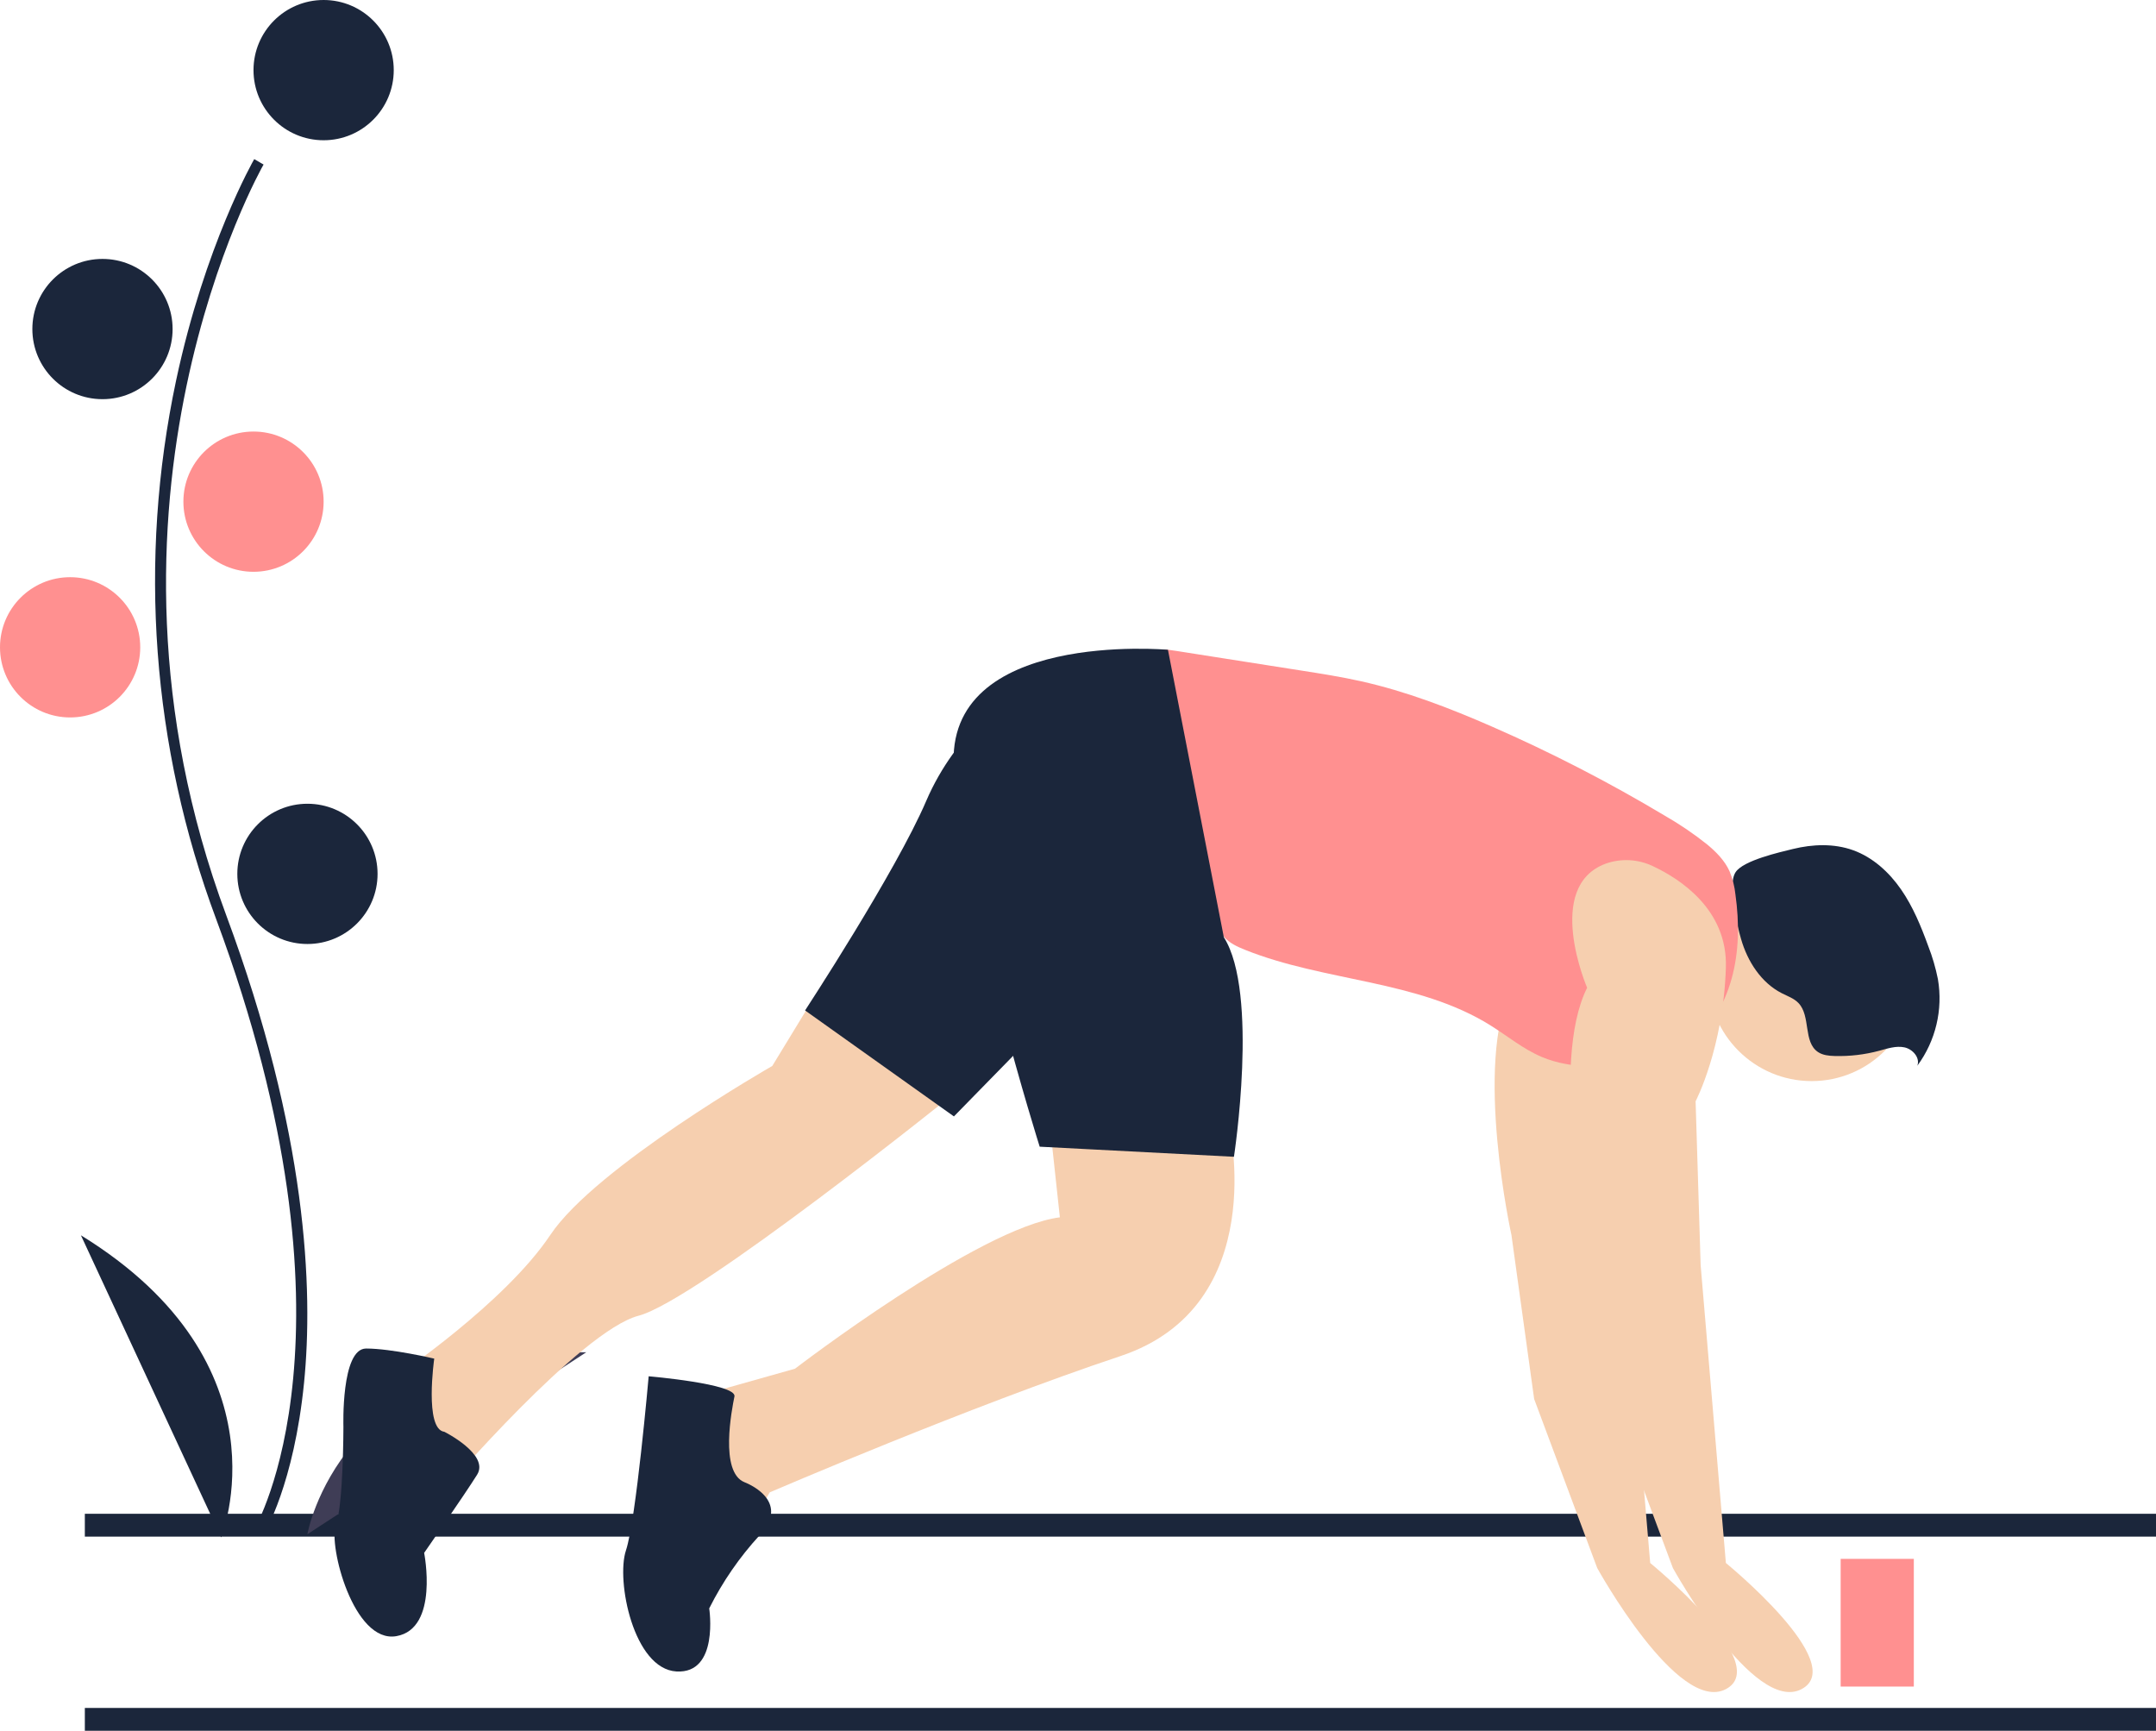 <?xml version="1.0" encoding="UTF-8" standalone="no"?>
<!DOCTYPE svg PUBLIC "-//W3C//DTD SVG 1.1//EN" "http://www.w3.org/Graphics/SVG/1.1/DTD/svg11.dtd">
<!-- Created with Vectornator (http://vectornator.io/) -->
<svg height="100%" stroke-miterlimit="10" style="fill-rule:nonzero;clip-rule:evenodd;stroke-linecap:round;stroke-linejoin:round;" version="1.1" viewBox="0 0 854.63 686" width="100%" xml:space="preserve" xmlns="http://www.w3.org/2000/svg" xmlns:vectornator="http://vectornator.io" xmlns:xlink="http://www.w3.org/1999/xlink">
<defs/>
<g id="Untitled" vectornator:layerName="Untitled">
<path d="M854.63 600L33.63 600L33.63 600L33.63 609.053L33.63 609.053L854.63 609.053L854.63 609.053L854.63 600L854.63 600Z" fill="#1b263b" fill-rule="nonzero" opacity="1" stroke="none"/>
<path d="M854.63 676.947L33.63 676.947L33.63 676.947L33.63 686L33.63 686L854.63 686L854.63 686L854.63 676.947L854.63 676.947Z" fill="#1b263b" fill-rule="nonzero" opacity="1" stroke="none"/>
<path d="M104.452 608.328C104.943 607.526 116.512 588.208 120.523 548.094C124.202 511.292 121.837 449.258 89.665 362.727C28.718 198.799 103.711 66.533 104.477 65.215L100.777 63.069C100.583 63.403 81.232 97.126 69.8 150.824C54.696 222.016 60.196 296.039 85.656 364.218C146.5 527.866 101.266 605.336 100.803 606.1L104.452 608.328Z" fill="#1b263b" fill-rule="nonzero" opacity="1" stroke="none"/>
<path d="M156.079 27.795C156.079 12.444 143.635 0 128.284 0C112.934 0 100.489 12.444 100.489 27.795C100.489 43.146 112.934 55.59 128.284 55.59C143.635 55.59 156.079 43.146 156.079 27.795Z" fill="#1b263b" fill-rule="nonzero" opacity="1" stroke="none"/>
<path d="M68.418 130.422C68.418 115.072 55.974 102.627 40.623 102.627C25.273 102.627 12.828 115.072 12.828 130.422C12.828 145.773 25.273 158.217 40.623 158.217C55.974 158.217 68.418 145.773 68.418 130.422Z" fill="#1b263b" fill-rule="nonzero" opacity="1" stroke="none"/>
<path d="M128.284 198.841C128.284 183.49 115.84 171.046 100.489 171.046C85.139 171.046 72.695 183.49 72.695 198.841C72.695 214.192 85.139 226.636 100.489 226.636C115.84 226.636 128.284 214.192 128.284 198.841Z" fill="#ff9090" fill-rule="nonzero" opacity="1" stroke="none"/>
<path d="M55.59 256.569C55.59 241.218 43.146 228.774 27.795 228.774C12.444 228.774 0 241.218 0 256.569C0 271.919 12.444 284.364 27.795 284.364C43.146 284.364 55.59 271.919 55.59 256.569Z" fill="#ff9090" fill-rule="nonzero" opacity="1" stroke="none"/>
<path d="M149.665 346.368C149.665 331.017 137.221 318.573 121.87 318.573C106.519 318.573 94.075 331.017 94.075 346.368C94.075 361.719 106.519 374.163 121.87 374.163C137.221 374.163 149.665 361.719 149.665 346.368Z" fill="#1b263b" fill-rule="nonzero" opacity="1" stroke="none"/>
<path d="M87.661 609.351C87.661 609.351 115.456 540.932 32.071 489.619L87.661 609.351Z" fill="#1b263b" fill-rule="nonzero" opacity="1" stroke="none"/>
<path d="M121.844 608.11C121.844 608.11 134.494 535.352 232.401 535.976L121.844 608.11Z" fill="#3f3d56" fill-rule="nonzero" opacity="1" stroke="none"/>
<path d="M759.13 387.5C759.13 364.856 740.774 346.5 718.13 346.5C695.487 346.5 677.13 364.856 677.13 387.5C677.13 410.144 695.487 428.5 718.13 428.5C740.774 428.5 759.13 410.144 759.13 387.5Z" fill="#f6cfaf" fill-rule="nonzero" opacity="1" stroke="none"/>
<path d="M710.702 336.504C718.543 334.579 726.974 334.257 734.571 336.993C742.394 339.811 748.834 345.702 753.57 352.536C758.307 359.371 761.488 367.149 764.337 374.961C765.999 379.22 767.286 383.617 768.182 388.1C770.247 400.177 767.297 412.573 760.015 422.426C761.216 419.26 758.193 415.809 754.877 415.123C751.562 414.438 748.184 415.597 744.914 416.476C739.153 418.021 733.197 418.722 727.234 418.554C724.95 418.489 722.556 418.259 720.656 416.989C714.704 413.009 717.855 402.726 712.902 397.555C711.135 395.71 708.613 394.847 706.335 393.69C698.134 389.523 692.731 381.114 690.179 372.277C688.58 366.738 684.612 350.827 687.994 345.679C691.051 341.026 705.511 337.779 710.702 336.504Z" fill="#1b263b" fill-rule="nonzero" opacity="1" stroke="none"/>
<path d="M606.564 342.291C612.681 340.143 619.401 340.517 625.241 343.332C635.936 348.348 654.849 360.499 654.13 383.5C653.13 415.5 642.13 436.5 642.13 436.5L644.13 501.5L654.13 619.5C654.13 619.5 703.13 659.5 684.13 669.5C665.13 679.5 633.13 621.5 633.13 621.5L608.13 554.5L599.13 489.5C599.13 489.5 584.13 421.5 599.13 391.5C599.13 391.5 581.802 351.33 606.564 342.291Z" fill="#f6cfaf" fill-rule="nonzero" opacity="1" stroke="none"/>
<path d="M487.13 445.5C487.13 445.5 504.13 517.5 444.13 537.5C384.13 557.5 305.13 591.5 305.13 591.5L295.13 608.5L272.13 577.5L276.13 553.5L315.13 542.5C315.13 542.5 388.13 486.5 420.13 482.5L416.13 445.5L487.13 445.5Z" fill="#f6cfaf" fill-rule="nonzero" opacity="1" stroke="none"/>
<path d="M327.323 387.717L306.13 422.5C306.13 422.5 236.13 462.5 218.13 489.5C200.13 516.5 157.13 545.5 157.13 545.5L176.13 590.5C176.13 590.5 230.13 527.5 253.13 521.5C276.13 515.5 378.13 433.5 378.13 433.5L327.323 387.717Z" fill="#f6cfaf" fill-rule="nonzero" opacity="1" stroke="none"/>
<path d="M516.062 265.819C523.868 267.045 531.679 268.273 539.391 269.993C557.31 273.988 574.539 280.609 591.358 287.967C614.896 298.266 637.757 310.045 659.805 323.234C665.751 326.63 671.425 330.482 676.774 334.757C680.334 337.721 683.685 341.12 685.595 345.341C686.807 348.288 687.592 351.393 687.924 354.562C689.475 365.682 689.403 377.157 686.39 387.972C683.377 398.788 677.266 408.927 668.271 415.646C665.891 417.482 663.248 418.947 660.43 419.994C656.64 421.15 652.716 421.808 648.756 421.951C636.139 422.954 622.958 423.874 611.282 418.987C603.863 415.882 597.581 410.633 590.754 406.38C561.841 388.372 525.108 389.139 493.493 376.46C490.42 375.227 487.29 373.79 485.14 371.271C483.513 369.112 482.287 366.677 481.52 364.084C477.524 353.021 473.527 341.959 469.53 330.896C466.997 323.887 464.463 316.872 462.337 309.729C460.113 302.257 458.342 294.66 456.571 287.068C455.047 280.534 453.478 273.692 454.064 266.938C454.928 256.976 457.23 256.571 466.38 258.013C482.939 260.623 499.5 263.225 516.062 265.819Z" fill="#ff9090" fill-rule="nonzero" opacity="1" stroke="none"/>
<path d="M636.564 342.291C642.681 340.143 649.401 340.517 655.241 343.332C665.936 348.348 684.849 360.499 684.13 383.5C683.13 415.5 672.13 436.5 672.13 436.5L674.13 501.5L684.13 619.5C684.13 619.5 733.13 659.5 714.13 669.5C695.13 679.5 663.13 621.5 663.13 621.5L638.13 554.5L629.13 489.5C629.13 489.5 614.13 421.5 629.13 391.5C629.13 391.5 611.802 351.33 636.564 342.291Z" fill="#f6cfaf" fill-rule="nonzero" opacity="1" stroke="none"/>
<path d="M462.97 257.544C462.97 257.544 374.13 249.5 378.13 304.5C382.13 359.5 412.13 454.5 412.13 454.5L489.13 458.5C489.13 458.5 499.13 393.5 485.13 371.5L462.97 257.544Z" fill="#1b263b" fill-rule="nonzero" opacity="1" stroke="none"/>
<path d="M401.13 275.5C401.13 275.5 379.13 289.5 367.13 317.5C355.13 345.5 319.13 400.5 319.13 400.5L378.13 442.5L422.13 397.5L401.13 275.5Z" fill="#1b263b" fill-rule="nonzero" opacity="1" stroke="none"/>
<path d="M295.13 587.5C295.13 587.5 314.13 594.5 301.13 608.5C293.145 617.187 286.413 626.949 281.13 637.5C281.13 637.5 285.13 663.5 268.13 662.5C251.13 661.5 244.13 626.5 248.13 614.5C252.13 602.5 257.13 545.5 257.13 545.5C257.13 545.5 292.13 548.5 291.13 553.5C290.13 558.5 285.13 583.5 295.13 587.5Z" fill="#1b263b" fill-rule="nonzero" opacity="1" stroke="none"/>
<path d="M176.13 567.5C176.13 567.5 194.13 576.5 189.13 584.5C184.13 592.5 168.13 615.5 168.13 615.5C168.13 615.5 174.13 645.5 157.13 648.5C140.13 651.5 130.13 612.5 133.13 604.5C136.13 596.5 136.13 565.5 136.13 565.5C136.13 565.5 135.13 534.5 145.13 534.5C155.13 534.5 172.13 538.5 172.13 538.5C172.13 538.5 168.13 566.5 176.13 567.5Z" fill="#1b263b" fill-rule="nonzero" opacity="1" stroke="none"/>
<path d="M758.63 617.871L729.63 617.871L729.63 617.871L729.63 668.483L729.63 668.483L758.63 668.483L758.63 668.483L758.63 617.871L758.63 617.871Z" fill="#ff9090" fill-rule="nonzero" opacity="1" stroke="none"/>
</g>
</svg>
